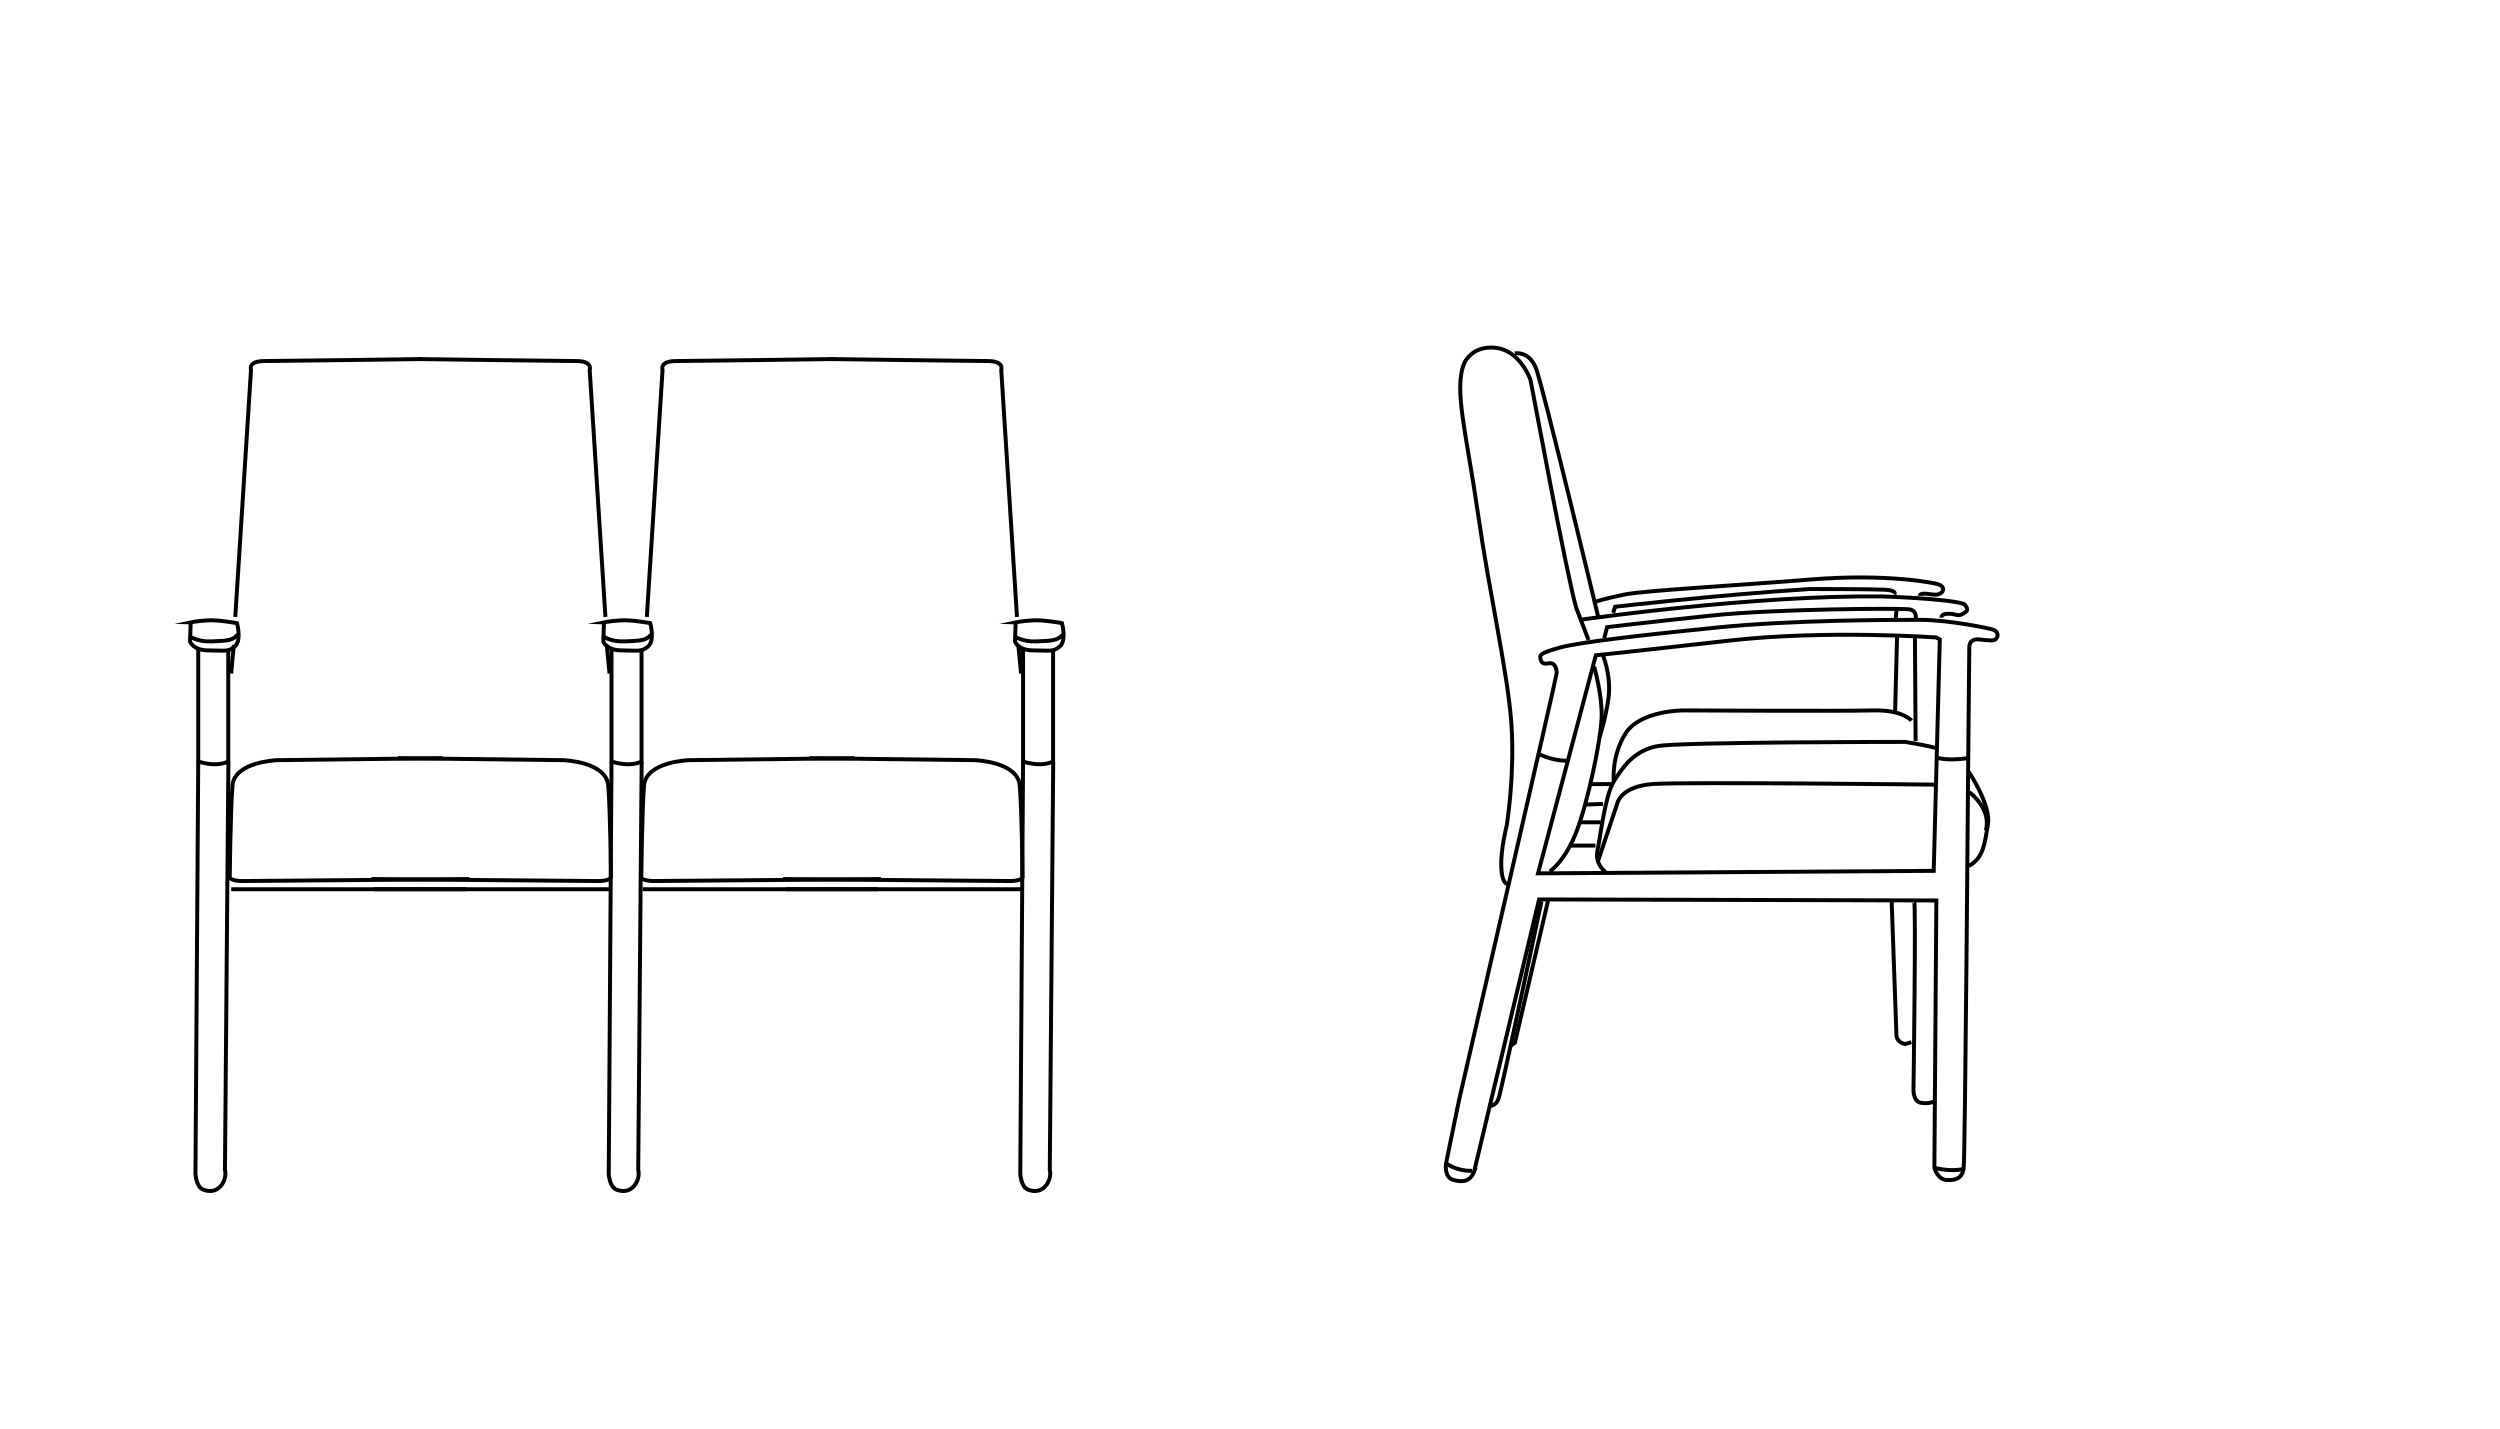 <?xml version="1.0" encoding="UTF-8"?>
<svg xmlns="http://www.w3.org/2000/svg" version="1.1" viewBox="0 0 1890.4 1080.9">
  <defs>
    <style>
      .cls-1 {
        fill: none;
        stroke: #000;
        stroke-miterlimit: 10;
        stroke-width: 3px;
      }
    </style>
  </defs>
  <!-- Generator: Adobe Illustrator 28.7.1, SVG Export Plug-In . SVG Version: 1.2.0 Build 142)  -->
  <g>
    <g id="Layer_2">
      <g>
        <path class="cls-1" d="M456.7,470.6l-.5,14.5s2.1,6.7,13.9,6.7,15,1.5,20.1-3.1,1.5-17.5,1.5-17.5c0,0-13.9-2.6-22.2-2.1s-12.9,1.5-12.9,1.5Z"/>
        <path class="cls-1" d="M455.7,480.9s5.7,4.6,17,4.1,16-.5,19.6-5.2"/>
        <path class="cls-1" d="M462.4,491.2v84.6s5.7,2.1,12.4,2.1,10.3-2.1,10.3-2.1v-84.6"/>
        <path class="cls-1" d="M462.4,575.9l-2.1,311.7s.5,9.8,5.7,11.9,10.8,1.5,14.5-4.1,2.1-10.8,2.1-10.8l2.6-308.6"/>
      </g>
      <g>
        <path class="cls-1" d="M144.2,470.6l-.5,14.5s2.1,6.7,13.9,6.7,15,1.5,20.1-3.1,1.5-17.5,1.5-17.5c0,0-13.9-2.6-22.2-2.1s-12.9,1.5-12.9,1.5Z"/>
        <path class="cls-1" d="M143.1,480.9s5.7,4.6,17,4.1,16-.5,19.6-5.2"/>
        <path class="cls-1" d="M149.9,491.2v84.6s5.7,2.1,12.4,2.1,10.3-2.1,10.3-2.1v-84.6"/>
        <path class="cls-1" d="M149.9,575.9l-2.1,311.7s.5,9.8,5.7,11.9,10.8,1.5,14.5-4.1,2.1-10.8,2.1-10.8l2.6-308.6"/>
      </g>
      <line class="cls-1" x1="460.9" y1="509.3" x2="458.8" y2="487.6"/>
      <line class="cls-1" x1="174.8" y1="509.3" x2="176.8" y2="487.6"/>
      <g>
        <path class="cls-1" d="M300.9,573.3l124.9,1.5s32.5,1,34.1,19.1,2.1,69.7,2.1,69.7c0,0-1,2.6-9.8,2.6s-171.4-1.5-171.4-1.5"/>
        <line class="cls-1" x1="460.9" y1="672.4" x2="282.8" y2="672.4"/>
        <path class="cls-1" d="M457.8,466.5l-11.9-186.8s2.6-6.7-10.3-6.7-119.2-1.5-119.2-1.5"/>
        <path class="cls-1" d="M334.8,573.3l-124.9,1.5s-32.5,1-34.1,19.1c-1.5,18.1-2.1,69.7-2.1,69.7,0,0,1,2.6,9.8,2.6,8.8,0,171.4-1.5,171.4-1.5"/>
        <line class="cls-1" x1="174.8" y1="672.4" x2="352.8" y2="672.4"/>
        <path class="cls-1" d="M177.9,466.5l11.9-186.8s-2.6-6.7,10.3-6.7,119.2-1.5,119.2-1.5"/>
      </g>
      <g>
        <path class="cls-1" d="M768,470.6l-.5,14.5s2.1,6.7,13.9,6.7,15,1.5,20.1-3.1,1.5-17.5,1.5-17.5c0,0-13.9-2.6-22.2-2.1s-12.9,1.5-12.9,1.5Z"/>
        <path class="cls-1" d="M766.9,480.9s5.7,4.6,17,4.1,16-.5,19.6-5.2"/>
        <path class="cls-1" d="M773.6,491.2v84.6s5.7,2.1,12.4,2.1,10.3-2.1,10.3-2.1v-84.6"/>
        <path class="cls-1" d="M773.6,575.9l-2.1,311.7s.5,9.8,5.7,11.9,10.8,1.5,14.5-4.1,2.1-10.8,2.1-10.8l2.6-308.6"/>
      </g>
      <line class="cls-1" x1="772.1" y1="509.3" x2="770" y2="487.6"/>
      <g>
        <path class="cls-1" d="M612.1,573.3l124.9,1.5s32.5,1,34.1,19.1,2.1,69.7,2.1,69.7c0,0-1,2.6-9.8,2.6s-171.4-1.5-171.4-1.5"/>
        <line class="cls-1" x1="772.1" y1="672.4" x2="594" y2="672.4"/>
        <path class="cls-1" d="M769,466.5l-11.9-186.8s2.6-6.7-10.3-6.7-119.2-1.5-119.2-1.5"/>
        <path class="cls-1" d="M646,573.3l-124.9,1.5s-32.5,1-34.1,19.1c-1.5,18.1-2.1,69.7-2.1,69.7,0,0,1,2.6,9.8,2.6,8.8,0,171.4-1.5,171.4-1.5"/>
        <line class="cls-1" x1="486" y1="672.4" x2="664" y2="672.4"/>
        <path class="cls-1" d="M489.1,466.5l11.9-186.8s-2.6-6.7,10.3-6.7,119.2-1.5,119.2-1.5"/>
      </g>
      <path class="cls-1" d="M1115,884.5l48.8-204.4,300.4.8-1.5,202.1s2.3,8.9,9.3,9.3,11.6-1.5,12.8-8.5,3.5-310.5,3.5-310.5l.8-83.2s-.8-7.4,7.4-6.6,11.6,1.5,13.2-.8.8-5.4-2.7-6.6-34.1-7.4-55-7.4-96,0-153.7,5.8-104.5,11.2-118.5,15.1-15.5,5.4-15.1,7.7.8,5.4,6.2,4.3,6.2,5,6.2,7.4-73.9,323.2-73.9,323.2l-9.7,47.2s-1.9,10.8,5.4,12.8,13.2,1.5,16.3-7.7Z"/>
      <path class="cls-1" d="M1163,660.4l299.2-1.9,4.6-175-2.7-1.5s-83.6-5.8-155.6,2.3-101.8,11.2-101.8,11.2l-43.7,164.9Z"/>
      <path class="cls-1" d="M1163,569.8s9.7,5.4,21.3,5.4"/>
      <path class="cls-1" d="M1465.4,572.9s4.6,2.7,22.8.4"/>
      <path class="cls-1" d="M1093.4,879.5s7.4,6.2,19.7,5.8"/>
      <path class="cls-1" d="M1462.7,883s12.4,3.5,22.1.8"/>
      <path class="cls-1" d="M1214.1,659.5s-8.3-6.2-6.2-16,5.7-41.8,12.4-52.6,15.5-23.7,33.5-26.8,186.8-3.1,186.8-3.1c0,0,19.1,3.1,22.7,4.6"/>
      <path class="cls-1" d="M1488.7,583.6s17,25.3,14.5,39.7-3.1,25.3-14.5,31.5"/>
      <path class="cls-1" d="M1208.5,650.7l14.5-43.4s2.6-12.9,27.4-14.5,212.1.5,212.1.5"/>
      <path class="cls-1" d="M1489.2,599.1s17,12.4,12.4,28.9"/>
      <path class="cls-1" d="M1139.8,668.3s-4.1.5-4.6-12.9,4.1-31,4.1-31c0,0,6.2-37.7,3.6-76.4s-16.5-98.1-25.3-159.5-18.6-94.5-10.3-114.1c0,0,5.7-13.4,23.7-11.4s25.8,22.7,26.3,24.3,27.4,148.1,34.6,172.4l9.3,24.3"/>
      <path class="cls-1" d="M1145.5,267.2s10.8-2.1,16,11.4,47,187.9,47,187.9"/>
      <path class="cls-1" d="M1196.1,468.5s129-18.6,227.1-17.5c0,0,49,1.5,61.9,5.7,0,0,4.6,4.1,1,6.2,0,0-3.6,3.1-6.7,2.1s-11.4-2.1-11.4,2.1"/>
      <path class="cls-1" d="M1448.5,468s1.5-6.2-4.6-7.2-100.6-.5-149.2,4.6-79.5,8.8-79.5,8.8l-2.1,8.3"/>
      <path class="cls-1" d="M1219.8,463.4l1.5-4.6s75.4-8.8,147.1-13.4c0,0,47,0,56.8.5s7.2,3.6,7.2,3.6"/>
      <path class="cls-1" d="M1451.6,450.5s0-2.1,5.2-1.5,8.8,1.5,11.4-1,.5-5.2-2.6-6.2-38.7-8.3-96.5-3.6-125.9,8.3-140.9,11.4-21.2,5.2-21.2,5.2"/>
      <line class="cls-1" x1="1434" y1="461.8" x2="1433.5" y2="468"/>
      <line class="cls-1" x1="1434.5" y1="480.9" x2="1433" y2="538.2"/>
      <line class="cls-1" x1="1448" y1="482.5" x2="1448.5" y2="560.4"/>
      <path class="cls-1" d="M1445.4,544.9s-6.7-8.3-28.9-7.7-144,0-144,0c0,0-32.5,0-43.4,17.5s-8.8,36.1-8.8,36.1"/>
      <path class="cls-1" d="M1205.4,504.1s6.2,21.2,5.7,38.2-10.3,64-19.1,86.7-20.1,29.9-20.1,29.9"/>
      <line class="cls-1" x1="1186.8" y1="639.4" x2="1206.4" y2="639.4"/>
      <line class="cls-1" x1="1211" y1="621.8" x2="1194" y2="621.8"/>
      <line class="cls-1" x1="1198.1" y1="608.4" x2="1212.1" y2="607.9"/>
      <line class="cls-1" x1="1218.8" y1="592.9" x2="1203.3" y2="592.9"/>
      <path class="cls-1" d="M1211.6,494.3s7.2,16.5,4.6,34.1-6.7,28.9-6.7,28.9"/>
      <path class="cls-1" d="M1125.4,836s5.2,1.5,7.7-5.2,32.5-149.2,32.5-149.2"/>
      <polyline class="cls-1" points="1170.8 680.1 1145.5 788.5 1141.9 791.1"/>
      <path class="cls-1" d="M1430.4,681.7l3.6,100.6s-.5,5.7,6.7,7.2l4.6-1.5"/>
      <path class="cls-1" d="M1447.4,681.7c1.5.5-.5,141.9-.5,141.9,0,0-.5,9.3,5.7,10.3s9.8-1,9.8-1"/>
    </g>
  </g>
</svg>
